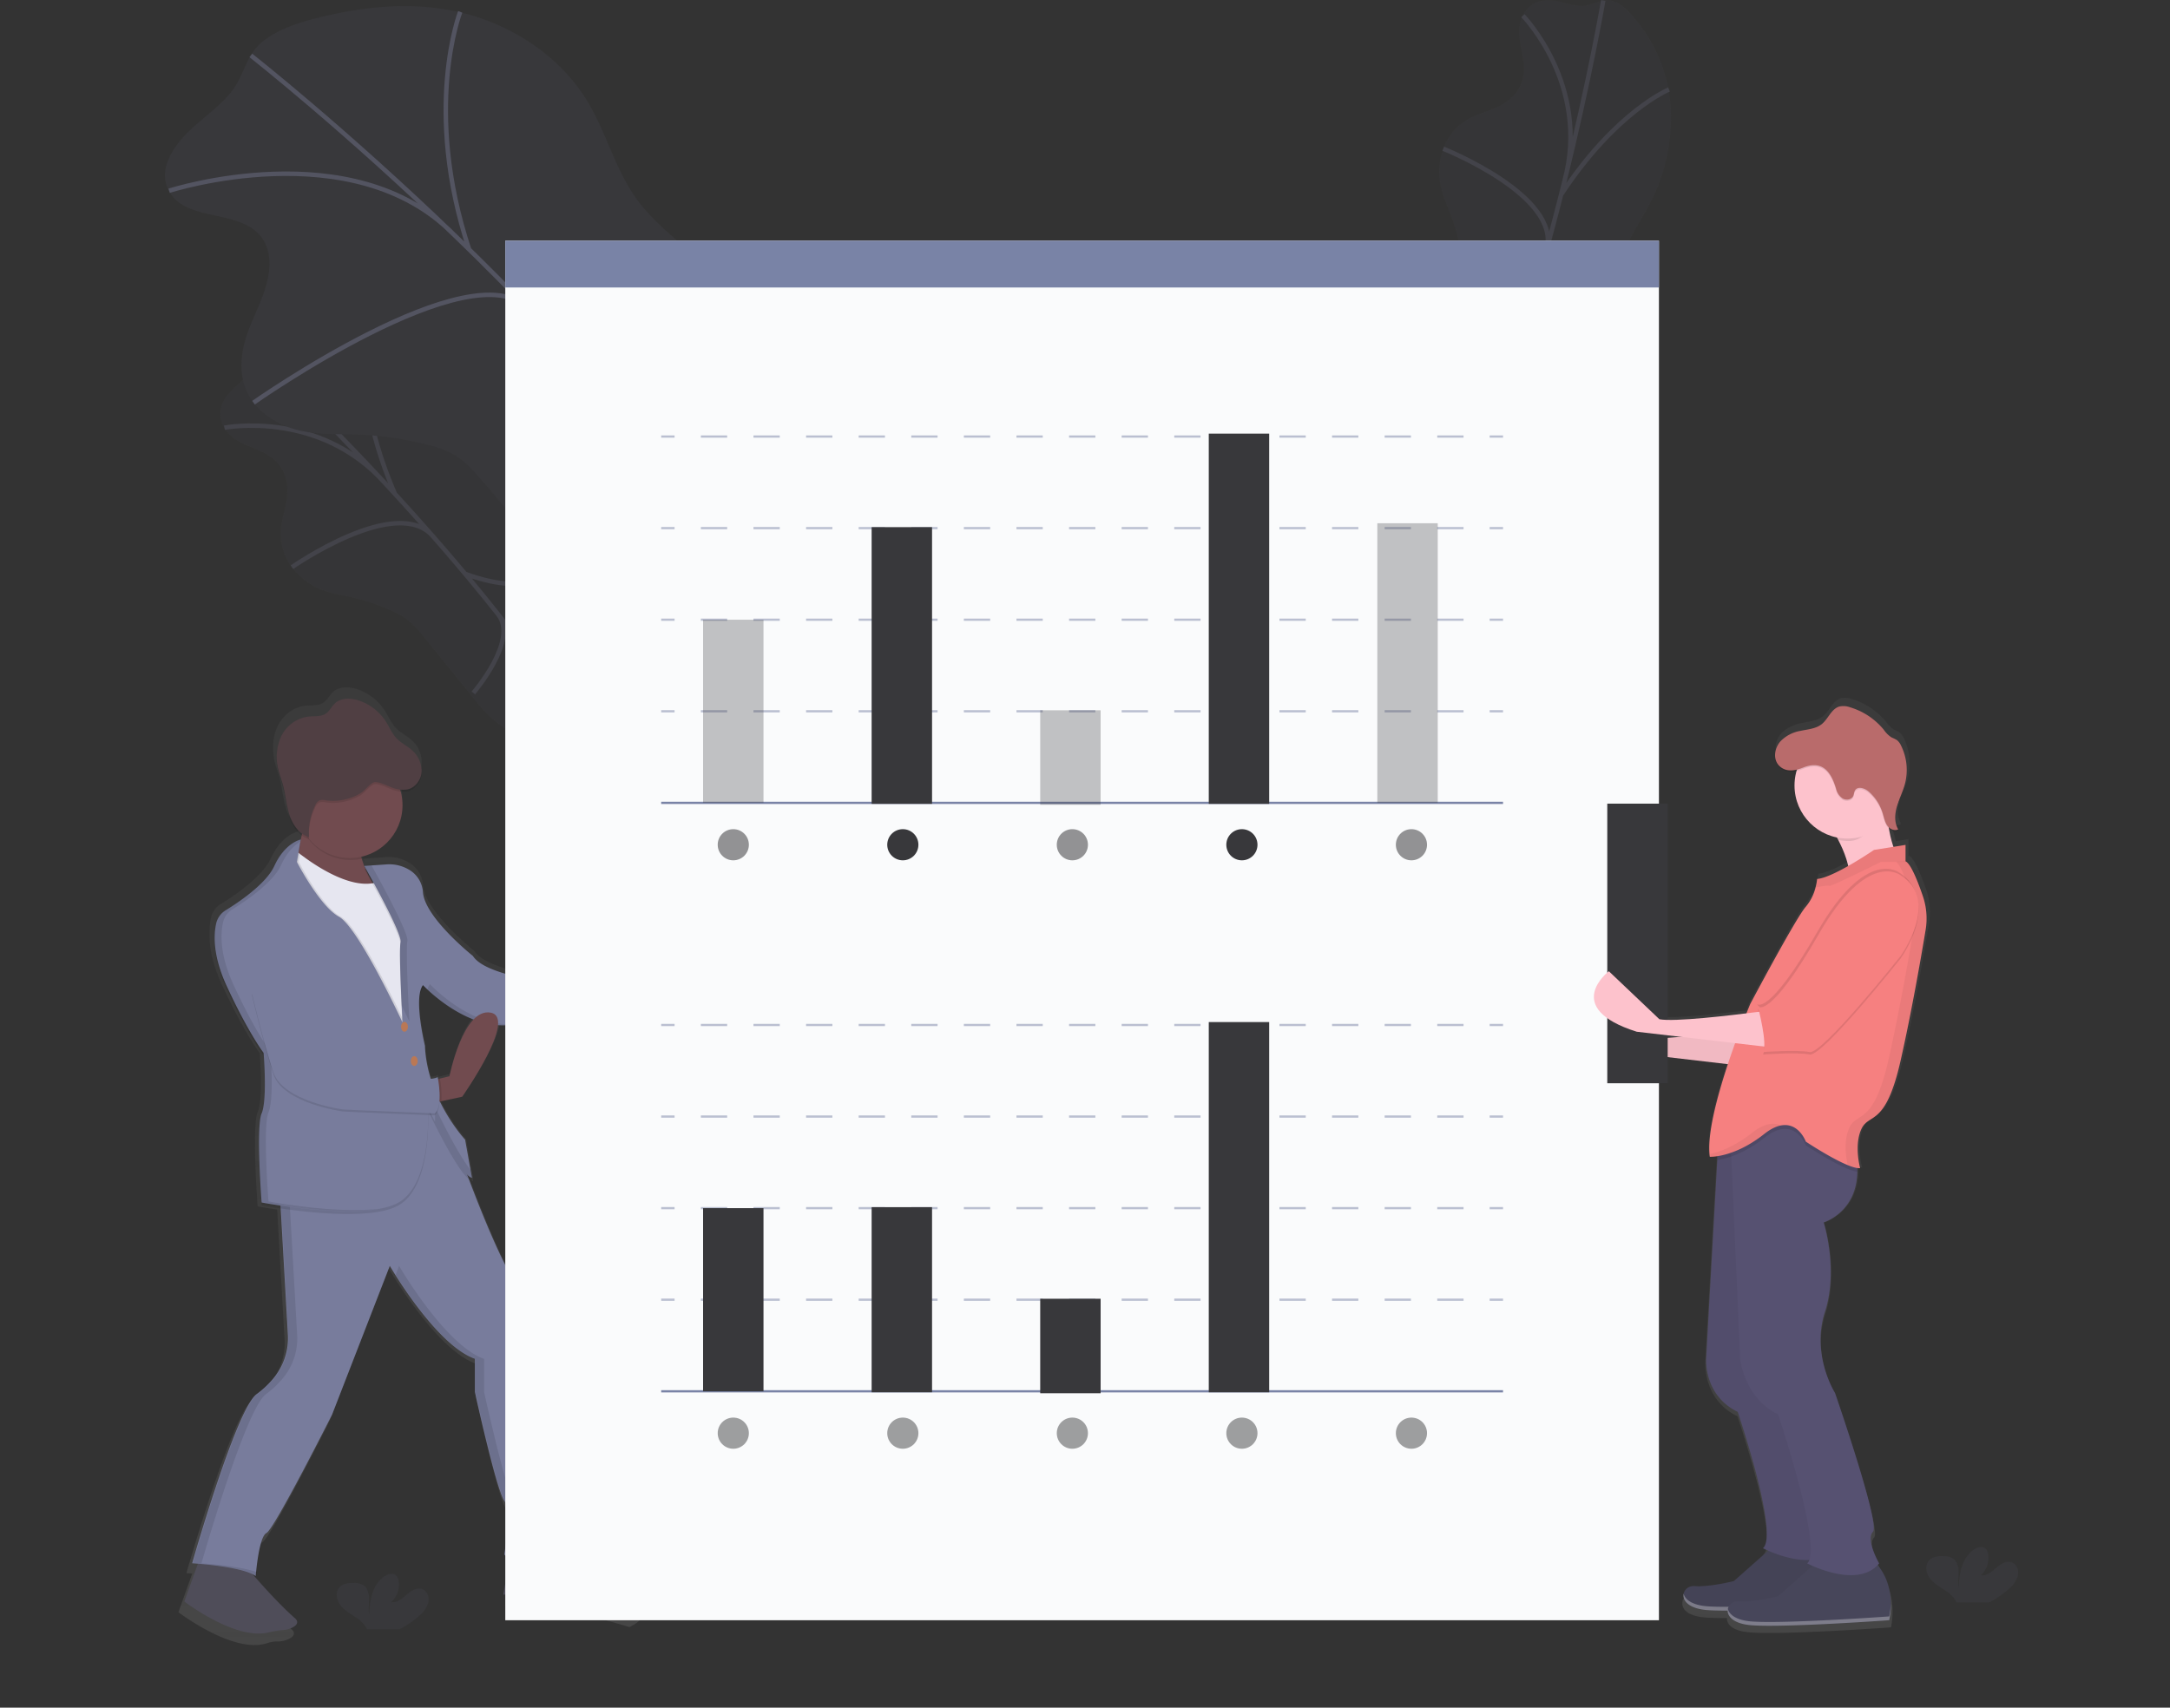 <svg xmlns="http://www.w3.org/2000/svg" width="972" height="765" viewBox="0 0 972 765">
  <rect x="0" y="0" width="972" height="765" fill="#333333" stroke="none"/>
  <defs>
    <linearGradient id="linearGradient-1" x1="50.075%" x2="50.075%" y1="100.109%" y2="-.001%">
      <stop offset="0%" stop-color="gray" stop-opacity=".25"/>
      <stop offset="54%" stop-color="gray" stop-opacity=".12"/>
      <stop offset="100%" stop-color="gray" stop-opacity=".1"/>
    </linearGradient>
    <linearGradient id="linearGradient-2" x1="50.007%" x2="50.007%" y1="99.986%" y2="-.001%">
      <stop offset="0%" stop-color="gray" stop-opacity=".25"/>
      <stop offset="54%" stop-color="gray" stop-opacity=".12"/>
      <stop offset="100%" stop-color="gray" stop-opacity=".1"/>
    </linearGradient>
  </defs>
  <g fill="none" fill-rule="evenodd" class="page_1">
    <g class="s_picture">
      <g class="group" opacity=".5" transform="translate(638)">
        <path fill="#38383B" fill-rule="nonzero" d="M55.99.1c-3.81-.06-8.62 1-11.56 6.27-5.76 10.36 3.51 20.55-1.27 31.59a18.38 18.38 0 0 1-6.2 7.48c-4.62 3.33-9.33 4.32-14 6.31a25.66 25.66 0 0 0-13.11 11.7 30.62 30.62 0 0 0-2.76 18.57c.92 5.52 3.09 9.9 4.88 14.62a91.71 91.71 0 0 1 4.69 18.06 33.36 33.36 0 0 1 .46 8.72 54.91 54.91 0 0 1-2.69 10.89L4.15 166.5a75.18 75.18 0 0 0-3.3 12.9 54.21 54.21 0 0 0 .4 13.75c1.12 9.42 2.37 19.22 6.83 25.11 4.46 5.89 13.21 6.27 19.61-2.08 6.09-8 7.66-20.1 13.24-28.8 8.79-13.72 22.85-12.53 32.27-25.38 9-12.32 8.86-30.1 14.51-45.26 4-10.86 11-20 15.72-30.55 6.81-15.21 8.37-32.29 6-45.77A67.93 67.93 0 0 0 94.28 8.33c-2.92-3.54-6.1-6.83-10.15-8-4.31-1.28-8.61 2-13.05 2.3C65.95 2.89 61.16.18 55.99.1z" class="path"/>
        <path stroke="#535461" stroke-width="2" d="M80.15.2s-24.8 143.65-66 222.08m30-215.25s30.26 31 18.68 73.84M8.48 66.62s53.25 21.22 46.21 45.34m54.9-71.86s-23.74 9.67-48.34 47.11m11.6 74.94s-16.07 5.58-24.28-29M6 165.44s30.92 4.12 35.52-10" class="path"/>
      </g>
      <g class="group" opacity=".5" transform="translate(98 149)">
        <path fill="#38383B" fill-rule="nonzero" d="M3.22 28.9c-2.14 3.16-3.9 7.75-1.1 13.1 5.5 10.5 19.1 8.34 25.71 18.39a18.38 18.38 0 0 1 2.85 9.29c.25 5.69-1.51 10.17-2.42 15.18a25.66 25.66 0 0 0 2.59 17.35 30.62 30.62 0 0 0 14 12.49c5.12 2.26 10 2.84 14.9 3.94a91.71 91.71 0 0 1 17.67 6 33.36 33.36 0 0 1 7.54 4.4 54.91 54.91 0 0 1 7.63 8.22l21.27 26.26a75.18 75.18 0 0 0 9 9.84 54.21 54.21 0 0 0 11.72 7.21c8.49 4.23 17.37 8.56 24.74 8.07 7.37-.49 12.49-7.6 9-17.54-3.3-9.46-12.6-17.43-16.82-26.87-6.65-14.88 2.06-26-3.51-40.9-5.34-14.32-20.31-23.92-29.87-37-6.86-9.34-10.68-20.16-16.91-29.91-9-14-22.4-24.71-35-30.13a67.93 67.93 0 0 0-35.15-4.94c-4.56.5-9.05 1.35-12.29 4.08-3.44 2.9-3 8.32-5.24 12.17-2.5 4.5-7.4 7.02-10.31 11.3z" class="path"/>
        <path stroke="#535461" stroke-width="2" d="M16.57 8.76s106.48 99.55 149.42 177.06M2.53 42.6s42.55-8.27 72 24.9m-41.76 37.6s47-32.87 63.26-13.75M66.09 6.1s-4.95 25.16 12.86 66.26m69.01 31.35s-4.16 16.5-37.6 4.37m3.66 53.34s20.41-23.59 11.13-35.17" class="path"/>
      </g>
      <path fill="#38383B" fill-rule="nonzero" d="M81.21 62.43c-5 5.91-9.68 14.09-6 22.16 7.14 15.81 33.33 8.1 42.68 22.84 2.8 4.41 3.18 9.8 2.53 14.61-1.26 9.41-5.92 17.4-9.14 26-3.22 8.6-4.89 19-.35 28.08 4.37 8.79 13.58 14.34 22.5 16.55 8.92 2.21 17.86 1.71 26.77 2a148.2 148.2 0 0 1 31.35 4.62 43.31 43.31 0 0 1 12.82 5c4.55 2.91 8.23 7.18 11.83 11.38l32 37.29c4.25 5 8.59 10 13.86 13.67 6.08 4.23 13 6.38 19.81 8.45 14.65 4.48 30 9 44 5.93 14-3.07 25.75-16.45 22.25-31.94-3.33-14.75-18.35-25.21-23.41-39.66-8-22.77 11.75-43.89 5.82-67.06-5.68-22.22-30.86-33.68-44.86-52.49-10-13.48-13.94-30.34-22.68-44.68-12.59-20.66-34.55-34.37-56.5-39.57-21.95-5.2-44.02-2.69-64.56 2.49-8.7 2.21-17.4 5-24.3 10.52-7.33 5.87-8.18 14.77-13.52 21.86-6.19 8.26-16.16 13.94-22.9 21.95z" class="path"/>
      <path stroke="#535461" stroke-width="2" d="M112.36 24.83s169.67 133.5 226.76 249.56M75.75 85.46s82.37-26.68 127.55 19.64m-89.75 75.3s98.11-69 122.91-42.09m-30.32-133s-16.91 43.39 4 106.46m120.05 31.33s-12.81 28.73-71.9 18.68m-9.31 87.75s45.47-45.48 31.57-62" class="path"/>
      <ellipse cx="485.85" cy="723.13" fill="#38383B" fill-rule="nonzero" class="oval" opacity=".1" rx="485.85" ry="41.08"/>
      <path fill="url(#linearGradient-1)" fill-rule="nonzero" d="M863.03 399.24c-2.07-6.06-5.06-13.74-7.42-15.55a2.21 2.21 0 0 0-.47-.29h-.29v-7.49l-5.58.89a53.35 53.35 0 0 1-2-8.29 3.85 3.85 0 0 0 4.19.84c-.09-.15-.17-.31-.25-.47l.25-.11a10.37 10.37 0 0 1-1.35-5.08 18.51 18.51 0 0 1 .77-4.8c1-3.45 2.69-6.67 3.63-10.14.6-2.233.883-4.539.84-6.85a25 25 0 0 0-2.6-11.3 6.6 6.6 0 0 0-2-2.58 25.49 25.49 0 0 0-2.42-1.18 13.07 13.07 0 0 1-3.52-3.51 31.56 31.56 0 0 0-15.25-10.18 8.93 8.93 0 0 0-4.88-.39c-3.75 1-5.11 5.65-8.15 8.09-2.68 2.15-6.36 2.37-9.73 3.09-3.37.72-6.76 2.15-9.06 4.75a9.83 9.83 0 0 0-2.43 6.55 6.59 6.59 0 0 0 2.68 5.86 8.42 8.42 0 0 0 7.11 1 24.18 24.18 0 0 0 18.31 30.4l.65 1.17a50.08 50.08 0 0 1 4.54 11.85c-5.14 2.91-10.75 5.64-14.14 5.9a23.82 23.82 0 0 1-.74 3.92 21.62 21.62 0 0 1-4.45 8.75c-4.61 5.18-25.34 44.34-25.34 44.34s-.65 1.56-1.72 4.22c-12.87 1.58-33.88 3.86-39.74 2.69l-23-21.88s-7.44 5.68-6.79 12.58l-4.09-3.94s-21.88 16.7 12.67 27.64l52.57 6.1c-5 15.11-9.68 32.7-8.23 42.27h.43a19.88 19.88 0 0 0 3-.23l-.09 1.7-5.09 90.69s-1.15 16.7 14.4 24.18c0 0 19 55.85 11.52 62.19 0 0 .89.47 2.39 1.12l-15.63 13.85s-11.52 2.88-17.85 2.3a4.57 4.57 0 0 0-5.05 3.4c0 .12 0 .24-.06.36v1.11c0 .04 0 .25.07.37v.14c.033.133.077.267.13.4l.05.12c.05.13.11.26.18.39v.09c.07.13.15.25.23.38l.07.11c.093.133.197.267.31.4l.09.1c.12.14.25.27.38.4l.06.05.43.37.09.07c.16.13.34.25.52.37l.12.08c.19.12.39.24.6.35h.09l.65.32h.09l.76.3.16.06.83.27h.14l.91.24h.07l1 .2h.2l1.08.16h.21l1.22.12c2.37.18 5.56.25 9.25.23v.59c0 .12 0 .25.07.37v.14c.033.133.077.267.13.4l.05.12c.05.13.11.26.18.39v.09c.07.13.15.25.23.38l.07.11c.093.133.197.267.31.4l.09.1c.12.14.25.27.38.4l.06.05.43.37.09.07c.16.13.34.25.52.37l.13.08c.19.12.39.24.6.35h.09l.65.32h.09l.76.3.16.06.83.27h.14l.91.24h.07l1 .2h.2l1.08.16h.21l1.22.12c15 1.15 62.76-2.3 62.76-2.3v-.3c.47-2.23 2.77-15.19-5.39-24.77.24-.25.48-.52.7-.8 0 0-6.33-10.94-2.88-14.4 3.45-3.46-17.27-63.34-17.27-63.34s-10.94-17.27-4.61-36.85c6.33-19.58-.58-40.88-.58-40.88s15.1-4.49 15.41-23.08v-1.73a6.11 6.11 0 0 0 1 .06c.213.015.427.015.64 0 0 0-2.88-10.36.58-17.85 3.46-7.49 10.94-.58 17.85-31.09 5-22.08 9.4-47.48 11.45-59.84a31.51 31.51 0 0 0-.94-14.91zm-131.41 64.78l-5.25-5c1.74.72 3.67 1.43 5.83 2.11l19.8 2.3c-8.84.8-17.05 1.25-20.38.59z" class="shape"/>
      <path fill="#FDC2CC" fill-rule="nonzero" d="M781.74 461.1s-40.73 5.66-49.22 4l-22.67-21.56s-21.5 16.41 12.45 27.15l63.4 7.41-3.96-17z" class="path"/>
      <path fill="#000" fill-rule="nonzero" d="M781.74 461.1s-40.73 5.66-49.22 4l-22.67-21.56s-21.5 16.41 12.45 27.15l63.4 7.41-3.96-17z" class="path" opacity=".05"/>
      <path fill="#47465A" fill-rule="nonzero" d="M796.45 690.75l-19.8 17.54s-11.31 2.83-17.54 2.26c-6.23-.57-9.05 9.62 5.66 10.75 14.71 1.13 61.66-2.26 61.66-2.26s4.53-18.1-9.05-28.29h-20.93z" class="path"/>
      <path fill="#000" fill-rule="nonzero" d="M796.45 690.75l-19.8 17.54s-11.31 2.83-17.54 2.26c-6.23-.57-9.05 9.62 5.66 10.75 14.71 1.13 61.66-2.26 61.66-2.26s4.53-18.1-9.05-28.29h-20.93z" class="path" opacity=".05"/>
      <path fill="#FFF" fill-rule="nonzero" d="M827.14 711.21a31.2 31.2 0 0 1-.71 6.13s-47 3.39-61.66 2.26c-7.07-.54-10.08-3.18-10.62-5.71-.64 2.9 1.92 6.74 10.62 7.41 14.71 1.13 61.66-2.26 61.66-2.26.55-2.572.79-5.2.71-7.83z" class="path" opacity=".3"/>
      <path fill="#FDC2CC" fill-rule="nonzero" d="M819.64 370s12.45 17.54 7.92 29.42c-4.53 11.88 23.76-12.45 23.76-12.45s-9.05-15.84-4.53-32.81L819.64 370z" class="path"/>
      <path fill="#47465A" fill-rule="nonzero" d="M816.25 697.54l-19.8 17.56s-11.31 2.83-17.54 2.26c-6.23-.57-9.06 9.6 5.66 10.74 14.72 1.14 61.66-2.26 61.66-2.26s4.53-18.1-9.05-28.29l-20.93-.01z" class="path"/>
      <path fill="#565171" fill-rule="nonzero" d="M821.91 693.58c-2.95 3.64-7.11 5-11.46 5.25-9.89.47-20.78-5.25-20.78-5.25 7.35-6.22-11.31-61.1-11.31-61.1-15.27-7.35-14.14-23.76-14.14-23.76l5-89.07 1.25-22.37 15.84-9.62 12.49 9.58 11.84 9.09a47.6 47.6 0 0 1 1.48 8.83c1.37 20.79-15.06 25.68-15.06 25.68s6.79 20.93.57 40.16c-6.22 19.23 4.53 36.2 4.53 36.2s20.37 58.83 17 62.23c-3.37 3.4 2.75 14.15 2.75 14.15z" class="path"/>
      <path fill="#000" fill-rule="nonzero" d="M821.91 693.58c-2.95 3.64-7.11 5-11.46 5.25-9.89.47-20.78-5.25-20.78-5.25 7.35-6.22-11.31-61.1-11.31-61.1-15.27-7.35-14.14-23.76-14.14-23.76l5-89.07 1.25-22.37 15.84-9.62 12.49 9.58 11.84 9.09a47.6 47.6 0 0 1 1.48 8.83c1.37 20.79-15.06 25.68-15.06 25.68s6.79 20.93.57 40.16c-6.22 19.23 4.53 36.2 4.53 36.2s20.37 58.83 17 62.23c-3.37 3.4 2.75 14.15 2.75 14.15z" class="path" opacity=".05"/>
      <path fill="#565171" fill-rule="nonzero" d="M841.71 700.37c-9.62 11.88-32.24 0-32.24 0a3.6 3.6 0 0 0 1-1.54c4.15-11.28-14-65.21-14-65.21-15.27-7.35-17-24.89-17-24.89l-4-90.65-.52-11.74 23.8-9.09 7.31-2.79 24.33 18.64a44.12 44.12 0 0 1 1.56 11.83c-.3 18.29-15.1 22.7-15.1 22.7s6.79 20.93.57 40.16c-6.22 19.23 4.53 36.2 4.53 36.2s20.37 58.83 17 62.23c-3.37 3.4 2.76 14.15 2.76 14.15z" class="path"/>
      <path fill="#000" fill-rule="nonzero" d="M831.95 524.95c-4.89-.7-14.79-6.59-19.88-9.79l-3.18-2s-5.09-14.14-18.67-3.39a50.82 50.82 0 0 1-14.75 8.33 34.51 34.51 0 0 1-6.3 1.58l1.25-22.37 15.84-9.62 12.49 9.58 7.31-2.79 24.33 18.62a44.142 44.142 0 0 1 1.56 11.85z" class="path" opacity=".1"/>
      <path fill="#F68080" fill-rule="nonzero" d="M862.57 416.43c-2 12.14-6.34 37.09-11.25 58.79-6.79 30-14.14 23.19-17.54 30.55-3.4 7.36-.57 17.54-.57 17.54-5.66.57-24.33-11.88-24.33-11.88s-5.09-14.14-18.67-3.39c-13.58 10.75-24.33 10.18-24.33 10.18-2.83-18.67 18.1-68.45 18.1-68.45s20.39-38.47 24.87-43.56a21.24 21.24 0 0 0 4.37-8.6 23.4 23.4 0 0 0 .72-3.85c7.35-.57 25.46-13 25.46-13l14.14-2.26v7.35c.164.074.319.168.46.28 2.33 1.78 5.26 9.33 7.29 15.28a31 31 0 0 1 1.28 15.02z" class="path"/>
      <path fill="#000" fill-rule="nonzero" d="M851.32 393.2s-14.71-11.88-36.77 26.59c-22.06 38.47-27.15 32.24-27.15 32.24s4.53 17 2.26 20.37c0 0 15.27-1.13 20.93 0s40.73-43 40.73-43 18.11-24.89 0-36.2z" class="path" opacity=".1"/>
      <path fill="#000" fill-rule="nonzero" d="M850.76 390.93s-14.71-11.83-36.77 26.59c-22.06 38.42-27.14 32.25-27.14 32.25s17.52 19.23 23.18 20.33c5.66 1.1 40.73-43 40.73-43s18.09-24.85 0-36.17z" class="path" opacity=".1"/>
      <path fill="#000" fill-rule="nonzero" d="M789.14 468.72c.23-4.19-1.35-11.56-2.26-15.38 3.44-.45 5.61-.75 5.61-.75l4 17-7.35-.87zm58.22-113.43l-27.15 15.81a58 58 0 0 1 3.16 5.18c1.567.319 3.161.48 4.76.48 7.25 0 10.63-7.61 15-12.73-.28-4.08 3.02-4.18 4.23-8.74z" class="path" opacity=".1"/>
      <circle cx="827.57" cy="351.9" r="23.76" fill="#FDC2CC" fill-rule="nonzero" class="oval"/>
      <path fill="#000" fill-rule="nonzero" d="M797.51 332.68a16.24 16.24 0 0 1 8.9-4.67c3.3-.71 6.92-.93 9.56-3 3-2.39 4.32-6.93 8-7.94a8.77 8.77 0 0 1 4.79.38 31 31 0 0 1 15 10 12.84 12.84 0 0 0 3.45 3.45 25 25 0 0 1 2.38 1.16 6.48 6.48 0 0 1 1.94 2.53 24.59 24.59 0 0 1 1.72 17.27c-.92 3.41-2.58 6.57-3.56 10-.98 3.43-1.23 7.24.57 10.27-1.74.89-3.94-.23-5-1.85s-1.42-3.62-2-5.49a21 21 0 0 0-6.13-9.53c-1.78-1.58-5-2.64-6.21-.6-.48.79-.45 1.79-.86 2.61-.81 1.6-3.15 1.92-4.7 1a7.21 7.21 0 0 1-2.94-4.36c-2.33-7.88-6.3-12.84-14.73-9.47-3.14 1.26-6.84 2.11-9.86-.05-3.98-2.85-3.17-8.49-.32-11.71z" class="path" opacity=".1"/>
      <path fill="#B96B6B" fill-rule="nonzero" d="M797.51 332.1a16.24 16.24 0 0 1 8.9-4.67c3.3-.71 6.92-.93 9.56-3 3-2.39 4.32-6.93 8-7.94a8.77 8.77 0 0 1 4.79.38 31 31 0 0 1 15 10 12.84 12.84 0 0 0 3.45 3.45 25 25 0 0 1 2.38 1.16 6.48 6.48 0 0 1 1.94 2.53 24.59 24.59 0 0 1 1.72 17.27c-.92 3.41-2.58 6.57-3.56 10-.98 3.43-1.23 7.24.57 10.27-1.74.89-3.94-.23-5-1.85s-1.42-3.62-2-5.49a21 21 0 0 0-6.13-9.53c-1.78-1.58-5-2.64-6.21-.6-.48.79-.45 1.79-.86 2.61-.81 1.6-3.15 1.92-4.7 1a7.21 7.21 0 0 1-2.94-4.36c-2.33-7.88-6.3-12.84-14.73-9.47-3.14 1.26-6.84 2.11-9.86-.05-3.98-2.84-3.17-8.47-.32-11.71z" class="path"/>
      <path fill="#000" fill-rule="nonzero" d="M854.05 386.1h-11.5s-22.63 11.31-23.19 10.75c-.38-.38-3.88.27-6.1.74a23.4 23.4 0 0 0 .72-3.85c7.35-.57 25.46-13 25.46-13l14.14-2.26v7.35c.167.07.325.16.47.27z" class="path" opacity=".05"/>
      <path fill="#FFF" fill-rule="nonzero" d="M846.94 718a31.2 31.2 0 0 1-.71 6.13s-47 3.39-61.66 2.26c-7.07-.54-10.08-3.18-10.62-5.71-.64 2.9 1.92 6.74 10.62 7.41 14.71 1.13 61.66-2.26 61.66-2.26.55-2.572.79-5.2.71-7.83z" class="path" opacity=".3"/>
      <g fill="#000" fill-rule="nonzero" class="group" opacity=".05" transform="translate(766 385)">
        <path d="M18.85 122.47c-7.63 6-14.38 8.51-18.81 9.51 0 .42.08.84.14 1.24 0 0 10.75.57 24.33-10.18a18.23 18.23 0 0 1 7.27-3.8c-2.93-1.41-7.19-1.32-12.93 3.23zM95.62 16.4c-2-6-5-13.5-7.29-15.28a2.17 2.17 0 0 0-.46-.28s-4.68.16-4.53.28c2.33 1.78 4.59 8.76 6.62 14.71a31 31 0 0 1 1.23 15c-2 12.14-6.34 37.09-11.25 58.79-6.79 30-14.14 23.19-17.54 30.55-2.78 6-1.39 13.94-.79 16.61 2.42 1 4.52 1.63 5.88 1.49 0 0-2.83-10.18.57-17.54 3.4-7.36 10.75-.57 17.54-30.55 4.91-21.69 9.23-46.65 11.25-58.79a31 31 0 0 0-1.23-14.99z" class="path"/>
      </g>
      <path fill="url(#linearGradient-2)" fill-rule="nonzero" d="M284.21 715.9s-13 .9-21.1-13a46.72 46.72 0 0 0-5.54-7.87 26.6 26.6 0 0 1-3.89-14.13c.45-10.32-10.32-66.88-10.32-66.88s1.35-21.55-9.43-35c-7.09-8.86-17.29-34.26-23.44-50.58a3.39 3.39 0 0 0 1.45.76l-.25-1.41.25.06-3.14-17.51a79.68 79.68 0 0 1-11.6-17.59l.72-.15 9.53-2s15.49-22 16.44-32.84l1.26.06h1.78c19.71-.43 42.91 2.25 42.91 2.25 0-.07-.11-.35-.23-.79a53.85 53.85 0 0 1-1.39-6.63l.89-.06 8.82-.59s30.52-34.11 19.3-40.4c-11.22-6.29-22.89 28.28-22.89 28.28l-3.77.69-1 .19c.1-.15.2-.29.32-.43s-49.83-2.24-57.46-14.36c0 0-22-17.51-22.89-29.18-.48-6.19-4.36-9.48-7.91-11.2a17.26 17.26 0 0 0-8.72-1.63l-10.3.71.73 1.3h-.29a34.65 34.65 0 0 1-1.62-4.56h.21c-.07-.32-.14-.64-.2-1a24.24 24.24 0 0 0 17.85-29.85 9.7 9.7 0 0 0 3-.08c3.78-.78 6.47-4.62 6.57-8.48v-.9a13 13 0 0 0-5-10c-2.06-1.71-4.51-2.93-6.38-4.83-2.22-2.27-3.43-5.31-5.16-8a23.69 23.69 0 0 0-12.16-9.47c-3.72-1.26-8.27-1.4-11.12 1.3-1.47 1.39-2.32 3.38-4 4.55-2.37 1.69-5.59 1.19-8.49 1.53-5.26.62-9.88 4.37-12.2 9.14a21 21 0 0 0-2 9.65 25.79 25.79 0 0 0 .81 6.78c.56 2.21 1.39 4.34 2 6.53 1.26 4.56 1.55 9.36 3 13.87a17.45 17.45 0 0 0 5.62 8.52l-.43 1.86c-.28.06-7.27 1.56-12.11 12.12-3.82 8.32-16.74 16.92-22.42 20.39a9.35 9.35 0 0 0-4.23 5.87 30.53 30.53 0 0 0-.72 7.46c-.1 5.41 1 12.89 5.38 22.38 9.88 21.55 17.06 31 17.06 31s.55 6.6.58 13.56c0 5.18-.38 10.34-1.48 12.92-.93 2.18-1.22 7.75-1.2 14.1 0 12.19 1.2 28.1 1.2 28.1s3.43.65 8.75 1.43l3.31 58.19a28 28 0 0 1-6.33 19.44 43 43 0 0 1-8 7.58c-9.43 6.73-29.63 77.66-29.63 77.66s1 .06 2.62.19l-6.21 17.32s24.8 19 39.9 13.81a14.62 14.62 0 0 1 5-.71c3 0 9.35-2.35 5.8-5.46-6.45-5.64-14.18-14.18-19.35-20.12.488.236.956.51 1.4.82v-.14l.21.14s.05-.7.16-1.83l-.22-.07c.46-4.67 1.9-16.41 4.77-17.85 3.59-1.8 30.07-54.31 30.07-54.31l26.48-68.23s21.1 36.36 39.05 42.64v15.17s9.88 44.89 13.47 49.83c3.59 4.94 0 24.69 0 24.69a12.3 12.3 0 0 0 2.42 2.13l-2.87 16.27s20.65-.9 55.66 9.88c.09.02 13.56-5.8 2.34-13zm-82.6-234.8l-4.37 1.09-.86.22c-.09-.54-.15-.86-.15-.86-1 .45-2.075.71-3.17.77a58.47 58.47 0 0 1-2.66-15.14s-2.54-10.37-2.68-18.75c.05-3.27.54-6.12 1.78-7.73l1.46.12 1 1 .07.07.52.47.54.49.09.08.59.51.1.09.6.51.06.05.67.55.15.12.71.57h.06l.7.55.16.12.77.59.16.12.74.54.13.09.84.6.2.14.88.61.08.05.86.57.21.14.93.59.2.12.87.53.16.1 1 .58.24.14 1 .58h.08l1 .53.25.13 1.06.53.22.1 1 .46.19.09 1.11.48.27.11 1.16.46c-7.3 7.79-10.98 26.12-10.98 26.12z" class="shape"/>
      <path fill="#4F4D59" fill-rule="nonzero" d="M90.9 694.22l-8.33 23.23s22.81 17.49 37.63 13.87a41.42 41.42 0 0 1 6.8-1.1c3.07-.23 8.35-2.46 5.09-5.31-10.52-9.2-24.54-26.29-24.54-26.29l-16.65-4.4zm138.48-2.2l-3.94 22.35s20.16-.88 54.34 9.64c0 0 13.15-5.7 2.19-12.71 0 0-12.71.88-20.6-12.71-7.89-13.59-12.71-11.83-12.71-11.83l-19.28 5.26z" class="path"/>
      <path fill="#787C9C" fill-rule="nonzero" d="M125.08 529.88l3.86 68a28.13 28.13 0 0 1-6.71 19.89 41.23 41.23 0 0 1-7.24 6.75c-9.2 6.57-28.92 75.81-28.92 75.81s22.35 1.31 28.48 5.7c0 0 1.31-17.53 4.82-19.28 3.51-1.75 29.36-53 29.36-53l25.87-66.65s20.6 35.5 38.13 41.63v14.9s9.64 43.82 13.15 48.64 0 24.1 0 24.1 10.08 12.71 33.3-.88c0 0-7.45-8.33-7-18.41.45-10.08-10.08-65.29-10.08-65.29s1.31-21-9.2-34.18-28.05-63.51-28.05-63.51l-12.06-25.95-67.71 41.73z" class="path"/>
      <g fill="#000" fill-rule="nonzero" class="group" opacity=".1" transform="translate(86 488)">
        <path d="M4.24 212.35s19.72-69.24 28.92-75.81a41.75 41.75 0 0 0 7.61-7.19 27.81 27.81 0 0 0 6.33-19.44l-3.86-68 64.61-39.86-.88-1.89-67.69 41.72 3.86 68a27.81 27.81 0 0 1-6.29 19.46 41.75 41.75 0 0 1-7.61 7.19C20.04 143.1.32 212.34.32 212.34s22.35 1.31 28.48 5.7c0 0 .05-.68.16-1.79-8.64-2.95-24.72-3.9-24.72-3.9zm139.8-3.94s3.51-19.28 0-24.1-13.19-48.65-13.19-48.65v-14.9c-17.49-6.13-38.09-41.66-38.09-41.66l-1.53 4c5.94 9.42 21.79 32.81 35.71 37.68v14.9s9.64 43.82 13.15 48.64 0 24.1 0 24.1 4.89 6.15 15.69 5.32c-8.05-.64-11.74-5.33-11.74-5.33z" class="path"/>
      </g>
      <path fill="#714B4F" fill-rule="nonzero" d="M275.85 453.63l-8.61.57-4.54.3v-11l6-1.08 3.69-.67s11.39-33.74 22.35-27.61c10.96 6.13-18.89 39.49-18.89 39.49zm-138.06-90.27s-5.7 21.91-7.45 35.5 40.75 2.63 40.75 2.63-16.21-19.72-7-30.24l-26.3-7.89z" class="path"/>
      <path fill="#E6E6F0" fill-rule="nonzero" d="M183.85 454.51l.88 8.33-13.58-.88-13.64-11.86-13.58-38.1-8.76-13.58-6.58-8.32 2.63-10.08s1.2 1 3.23 2.6c6.67 5.11 22.33 15.72 33.77 12.79a13.64 13.64 0 0 0 1.56-.49l17.07 29.35-3 30.24z" class="path"/>
      <path fill="#000" fill-rule="nonzero" d="M134.72 377.38s-7 1.31-11.83 11.83c-3.71 8.09-16.22 16.43-21.81 19.86a9.35 9.35 0 0 0-4.24 5.91c-1.13 5-1.56 14.3 4.58 27.7 9.64 21 16.65 30.24 16.65 30.24s1.75 21-.88 27.17c-2.63 6.17 0 39.88 0 39.88s46 8.76 61.35 0c15.35-8.76 13.15-42.51 13.15-42.51s14.46 30.64 19.72 31.55l-3.07-17.09s-17.09-18.41-18-42.07c0 0-5.26-21.47-.88-27.17 0 0 74.06 6.14 78.44.88 0 0-48.64-2.19-56.09-14 0 0-21.47-17.09-22.35-28.48a12.6 12.6 0 0 0-6.57-10.32 17.16 17.16 0 0 0-9.82-2.19l-9.9.68s17.09 30.24 16.21 34.18c-.88 3.94.88 35.93.88 35.93s-19.68-42.54-28.41-47.36-18.84-24.61-18.84-24.61l1.75-10" class="path" opacity=".1"/>
      <path fill="#000" fill-rule="nonzero" d="M183.85 454.51l.88 8.33-13.58-.88-13.64-11.86-13.58-38.1-8.76-13.58-6.58-8.32 2.63-10.08s1.2 1 3.23 2.6l-.6 3.48s10.08 19.79 18.84 24.61 28.48 47.33 28.48 47.33-1.75-32-.88-35.93c.6-2.68-7.08-17.45-12.07-26.68a13.64 13.64 0 0 0 1.56-.49l17.07 29.33-3 30.24zm83.37-.3l-4.54.3v-11l6-1.08c-2.11 2.79-2.04 7.67-1.46 11.78z" class="path" opacity=".1"/>
      <path fill="#787C9C" fill-rule="nonzero" d="M134.72 376.1s-7 1.31-11.83 11.83c-3.71 8.09-16.22 16.43-21.81 19.86a9.35 9.35 0 0 0-4.24 5.91c-1.13 5-1.56 14.3 4.58 27.7 9.64 21 16.65 30.24 16.65 30.24s1.75 21-.88 27.17c-2.63 6.17 0 39.88 0 39.88s46 8.76 61.35 0c15.35-8.76 13.15-42.59 13.15-42.59s14.46 30.68 19.72 31.55l-3.07-17.09s-17.09-18.41-18-42.07c0 0-5.26-21.47-.88-27.17 0 0 17.09 18.41 36.37 18 19.28-.41 42.07 2.19 42.07 2.19s-4.38-14 0-19.28c0 0-48.64-2.19-56.09-14 0 0-21.47-17.09-22.35-28.48a12.6 12.6 0 0 0-6.57-10.32 17.16 17.16 0 0 0-9.82-2.19l-9.9.68s17.13 30.18 16.25 34.18c-.88 4 .88 35.93.88 35.93s-19.72-42.52-28.45-47.34-18.88-24.59-18.88-24.59l1.75-10" class="path"/>
      <path fill="#000" fill-rule="nonzero" d="M125.08 422.1s10.52 35.5 16.65 39.88c6.13 4.38 43.38 26.73 54.34 21.47 0 0 2.63 13.15-1.31 16.21 0 0-40.86-1.6-41.19-1.75 0 0-26.73-3.51-31.11-16.65-4.38-13.14-9.64-35.5-9.64-35.5l12.26-23.66z" class="path" opacity=".1"/>
      <ellipse cx="181.18" cy="459.99" fill="#BA7855" fill-rule="nonzero" class="oval" rx="1.53" ry="2.19"/>
      <ellipse cx="185.56" cy="475.33" fill="#BA7855" fill-rule="nonzero" class="oval" rx="1.53" ry="2.19"/>
      <g fill="#000" fill-rule="nonzero" class="group" opacity=".1" transform="translate(96 376)">
        <path d="M24.26 162.21s-2.63-33.74 0-39.88c2.63-6.14.88-27.17.88-27.17s-7-9.2-16.65-30.24c-6.14-13.4-5.7-22.7-4.58-27.7a9.35 9.35 0 0 1 4.25-5.91c5.59-3.43 18.1-11.77 21.8-19.86 2.72-5.93 6.13-8.94 8.6-10.43l.17-1s-7 1.31-11.83 11.83c-3.71 8.09-16.22 16.43-21.8 19.86a9.35 9.35 0 0 0-4.25 5.91c-1.13 5-1.56 14.3 4.58 27.7 9.64 21 16.65 30.24 16.65 30.24s1.75 21-.88 27.17c-2.63 6.17 0 39.88 0 39.88s32.87 6.26 52.31 2.91c-19.66 2.33-49.25-3.31-49.25-3.31zM83.42 46.1c-.6 2.7 0 18.58.49 28.3 2.12 4.33 3.45 7.19 3.45 7.19s-1.75-32-.88-35.93c.83-3.75-14.56-31.25-16.09-34l-3.19.22S84.3 42.1 83.42 46.1zm49.52 36.79c-19.28.44-36.37-18-36.37-18a7 7 0 0 0-1.11 2.38c5 4.71 19 16.38 34.41 16 19.28-.44 42.07 2.19 42.07 2.19s-.09-.29-.23-.79a348.85 348.85 0 0 0-38.77-1.78zM98.76 119.7s.18 2.74.08 6.85c4.56 9 12.86 24.52 16.57 25.14l-.65-3.6c-6.4-7.99-16-28.39-16-28.39z" class="path"/>
      </g>
      <path fill="#714B4F" fill-rule="nonzero" d="M207.03 491.32l-9.31 2-7.34 1.55 3.94-11 2.74-.69 4.27-1.06s6.14-30.68 18.41-28.48c12.27 2.2-12.71 37.68-12.71 37.68z" class="path"/>
      <path fill="#000" fill-rule="nonzero" d="M197.72 493.28l-7.34 1.55 3.94-11 2.74-.69a43.77 43.77 0 0 1 .66 10.14z" class="path" opacity=".1"/>
      <path fill="#787C9C" fill-rule="nonzero" d="M125.08 421.2s10.52 35.5 16.65 39.88c6.13 4.38 43.38 26.73 54.34 21.47 0 0 2.63 13.15-1.31 16.21 0 0-40.86-1.6-41.19-1.75 0 0-26.73-3.51-31.11-16.65-4.38-13.14-9.64-35.5-9.64-35.5l12.26-23.66z" class="path"/>
      <path fill="#000" fill-rule="nonzero" d="M138.23 364.24s-.89 3.43-2.08 8.42a23.65 23.65 0 0 0 26.12 12c-1.05-4.5-.82-9 2.26-12.57l-26.3-7.85z" class="path" opacity=".1"/>
      <circle cx="156.64" cy="360.73" r="23.66" fill="#714B4F" fill-rule="nonzero" class="oval"/>
      <path fill="#000" fill-rule="nonzero" d="M177.18 354.22a12.67 12.67 0 0 0 5.28.32c3.69-.76 6.32-4.51 6.41-8.28a12.72 12.72 0 0 0-4.88-9.77c-2-1.67-4.4-2.86-6.23-4.72-2.17-2.21-3.35-5.19-5-7.79a23.13 23.13 0 0 0-11.91-9.24c-3.63-1.23-8.07-1.37-10.86 1.27-1.43 1.35-2.27 3.3-3.87 4.44-2.32 1.65-5.46 1.16-8.29 1.49a15.8 15.8 0 0 0-11.91 8.92 22.32 22.32 0 0 0-1.16 15.16c.55 2.15 1.35 4.24 1.94 6.38 1.23 4.46 1.52 9.14 2.94 13.54 1.42 4.4 4.35 8.7 8.78 10a27.76 27.76 0 0 1 2.82-14.3 4.1 4.1 0 0 1 2-2.22 4.85 4.85 0 0 1 2.41 0 24 24 0 0 0 16-3.24c1.68-1 4.3-4.51 6.1-4.86 2.3-.41 7.03 2.36 9.43 2.9z" class="path" opacity=".1"/>
      <path fill="#503F43" fill-rule="nonzero" d="M177.18 353.34a12.67 12.67 0 0 0 5.28.32c3.69-.76 6.32-4.51 6.41-8.28a12.72 12.72 0 0 0-4.88-9.77c-2-1.67-4.4-2.86-6.23-4.72-2.17-2.21-3.35-5.19-5-7.79a23.13 23.13 0 0 0-11.91-9.24c-3.63-1.23-8.07-1.37-10.86 1.27-1.43 1.35-2.27 3.3-3.87 4.44-2.32 1.65-5.46 1.16-8.29 1.49a15.8 15.8 0 0 0-11.91 8.92 22.32 22.32 0 0 0-1.16 15.12c.55 2.15 1.35 4.24 1.94 6.38 1.23 4.46 1.52 9.14 2.94 13.54 1.42 4.4 4.35 8.7 8.78 10a27.76 27.76 0 0 1 2.82-14.3 4.1 4.1 0 0 1 2-2.22 4.85 4.85 0 0 1 2.41 0 24 24 0 0 0 16-3.24c1.68-1 4.3-4.51 6.1-4.86 2.3-.37 7.03 2.41 9.43 2.94z" class="path"/>
      <rect width="516.75" height="618" x="226.33" y="107.84" fill="#FAFBFC" fill-rule="nonzero" class="rectangle"/>
      <rect width="516.75" height="20.95" x="226.33" y="107.84" fill="#7983A6" fill-rule="nonzero" class="rectangle"/>
      <line x1="296.16" x2="673.25" y1="359.67" y2="359.67" stroke="#7983A6" class="path"/>
      <g stroke="#7983A6" class="group" opacity=".5" transform="translate(296 318)">
        <line x1=".16" x2="6.16" y1=".64" y2=".64" class="path"/>
        <line x1="17.94" x2="365.36" y1=".64" y2=".64" stroke-dasharray="11.78" class="path"/>
        <line x1="371.25" x2="377.25" y1=".64" y2=".64" class="path"/>
      </g>
      <g stroke="#7983A6" class="group" opacity=".5" transform="translate(296 277)">
        <line x1=".16" x2="6.16" y1=".62" y2=".62" class="path"/>
        <line x1="17.94" x2="365.36" y1=".62" y2=".62" stroke-dasharray="11.78" class="path"/>
        <line x1="371.25" x2="377.25" y1=".62" y2=".62" class="path"/>
      </g>
      <g stroke="#7983A6" class="group" opacity=".5" transform="translate(296 236)">
        <line x1=".16" x2="6.16" y1=".59" y2=".59" class="path"/>
        <line x1="17.94" x2="365.36" y1=".59" y2=".59" stroke-dasharray="11.78" class="path"/>
        <line x1="371.25" x2="377.25" y1=".59" y2=".59" class="path"/>
      </g>
      <g stroke="#7983A6" class="group" opacity=".5" transform="translate(296 195)">
        <line x1=".16" x2="6.16" y1=".57" y2=".57" class="path"/>
        <line x1="17.94" x2="365.36" y1=".57" y2=".57" stroke-dasharray="11.78" class="path"/>
        <line x1="371.25" x2="377.25" y1=".57" y2=".57" class="path"/>
      </g>
      <g fill="#38383B" fill-rule="nonzero" class="group" opacity=".3" transform="translate(314 277)">
        <rect width="27.06" height="82.05" x=".93" y=".62" class="rectangle"/>
      </g>
      <rect width="27.06" height="123.95" x="390.43" y="236.15" fill="#38383B" fill-rule="nonzero" class="rectangle"/>
      <g fill="#38383B" fill-rule="nonzero" class="group" opacity=".3" transform="translate(465 318)">
        <rect width="27.06" height="42.33" x=".94" y=".2" class="rectangle"/>
      </g>
      <rect width="27.06" height="165.85" x="541.44" y="194.26" fill="#38383B" fill-rule="nonzero" class="rectangle"/>
      <g fill="#38383B" fill-rule="nonzero" class="group" opacity=".3" transform="translate(616 234)">
        <rect width="27.06" height="125.26" x=".94" y=".41" class="rectangle"/>
      </g>
      <circle cx="328.46" cy="378.43" r="6.98" fill="#38383B" fill-rule="nonzero" class="oval" opacity=".536"/>
      <circle cx="404.4" cy="378.43" r="6.98" fill="#38383B" fill-rule="nonzero" class="oval"/>
      <circle cx="480.34" cy="378.43" r="6.98" fill="#38383B" fill-rule="nonzero" class="oval" opacity=".536"/>
      <circle cx="556.28" cy="378.43" r="6.98" fill="#38383B" fill-rule="nonzero" class="oval"/>
      <circle cx="632.22" cy="378.43" r="6.98" fill="#38383B" fill-rule="nonzero" class="oval" opacity=".536"/>
      <line x1="296.16" x2="673.25" y1="623.28" y2="623.28" stroke="#7983A6" class="path"/>
      <g stroke="#7983A6" class="group" opacity=".5" transform="translate(296 581)">
        <line x1=".16" x2="6.16" y1="1.25" y2="1.25" class="path"/>
        <line x1="17.94" x2="365.36" y1="1.25" y2="1.25" stroke-dasharray="11.78" class="path"/>
        <line x1="371.25" x2="377.25" y1="1.25" y2="1.25" class="path"/>
      </g>
      <g stroke="#7983A6" class="group" opacity=".5" transform="translate(296 540)">
        <line x1=".16" x2="6.16" y1="1.23" y2="1.23" class="path"/>
        <line x1="17.94" x2="365.36" y1="1.23" y2="1.23" stroke-dasharray="11.78" class="path"/>
        <line x1="371.25" x2="377.25" y1="1.23" y2="1.23" class="path"/>
      </g>
      <g stroke="#7983A6" class="group" opacity=".5" transform="translate(296 499)">
        <line x1=".16" x2="6.16" y1="1.2" y2="1.2" class="path"/>
        <line x1="17.94" x2="365.36" y1="1.2" y2="1.2" stroke-dasharray="11.78" class="path"/>
        <line x1="371.25" x2="377.25" y1="1.2" y2="1.2" class="path"/>
      </g>
      <g stroke="#7983A6" class="group" opacity=".5" transform="translate(296 458)">
        <line x1=".16" x2="6.16" y1="1.18" y2="1.18" class="path"/>
        <line x1="17.94" x2="365.36" y1="1.18" y2="1.18" stroke-dasharray="11.78" class="path"/>
        <line x1="371.25" x2="377.25" y1="1.18" y2="1.18" class="path"/>
      </g>
      <rect width="27.06" height="82.05" x="314.93" y="541.23" fill="#38383B" fill-rule="nonzero" class="rectangle"/>
      <rect width="27.06" height="82.92" x="390.43" y="540.79" fill="#38383B" fill-rule="nonzero" class="rectangle"/>
      <rect width="27.06" height="42.33" x="465.94" y="581.82" fill="#38383B" fill-rule="nonzero" class="rectangle"/>
      <rect width="27.06" height="165.85" x="541.44" y="457.87" fill="#38383B" fill-rule="nonzero" class="rectangle"/>
      <rect width="27.06" height="125.26" x="719.94" y="360.02" fill="#38383B" fill-rule="nonzero" class="rectangle"/>
      <g fill="#38383B" fill-rule="nonzero" class="group" opacity=".7" transform="translate(321 635)">
        <circle cx="7.46" cy="7.04" r="6.98" class="oval" opacity=".672"/>
      </g>
      <g fill="#38383B" fill-rule="nonzero" class="group" opacity=".7" transform="translate(397 635)">
        <circle cx="7.4" cy="7.04" r="6.98" class="oval" opacity=".672"/>
      </g>
      <g fill="#38383B" fill-rule="nonzero" class="group" opacity=".7" transform="translate(473 635)">
        <circle cx="7.34" cy="7.04" r="6.98" class="oval" opacity=".672"/>
      </g>
      <g fill="#38383B" fill-rule="nonzero" class="group" opacity=".7" transform="translate(549 635)">
        <circle cx="7.28" cy="7.04" r="6.98" class="oval" opacity=".672"/>
      </g>
      <g fill="#38383B" fill-rule="nonzero" class="group" opacity=".7" transform="translate(625 635)">
        <circle cx="7.22" cy="7.04" r="6.98" class="oval" opacity=".672"/>
      </g>
      <path fill="#38383B" fill-rule="nonzero" d="M188.05 723.58a11.67 11.67 0 0 0 3.83-5.78c.5-2.3-.48-5.05-2.68-5.89-2.46-.94-5.09.76-7.08 2.49-1.99 1.73-4.28 3.69-6.89 3.32a10.48 10.48 0 0 0 3.24-9.81 4.1 4.1 0 0 0-.9-2c-1.37-1.46-3.84-.83-5.48.32-5.2 3.66-6.65 10.72-6.68 17.08-.52-2.29-.08-4.68-.1-7-.02-2.32-.66-5-2.64-6.22a8 8 0 0 0-4-.95c-2.34-.09-4.94.15-6.54 1.86-2 2.12-1.47 5.69.26 8 1.73 2.31 4.35 3.8 6.77 5.42a15 15 0 0 1 4.84 4.61c.147.26.267.536.36.82h14.65a40.83 40.83 0 0 0 9.04-6.27zm712-12a11.67 11.67 0 0 0 3.83-5.78c.5-2.3-.48-5.05-2.68-5.89-2.46-.94-5.09.76-7.08 2.49-1.99 1.73-4.28 3.69-6.89 3.32a10.48 10.48 0 0 0 3.24-9.81 4.1 4.1 0 0 0-.9-2c-1.37-1.46-3.84-.83-5.48.32-5.2 3.66-6.65 10.72-6.68 17.08-.52-2.29-.08-4.68-.1-7-.02-2.32-.66-5-2.64-6.22a8 8 0 0 0-4-.95c-2.34-.09-4.94.15-6.54 1.86-2 2.12-1.47 5.69.26 8 1.73 2.31 4.35 3.8 6.77 5.42a15 15 0 0 1 4.84 4.61c.147.26.267.536.36.82h14.65a40.83 40.83 0 0 0 9.04-6.27z" class="path"/>
      <path fill="#FDC2CC" fill-rule="nonzero" d="M796.45 469.56l-7.31-.85-56-6.51c-33.99-10.74-12.49-27.1-12.49-27.1l22.63 21.5c6.53 1.31 32.13-1.74 43.6-3.21 3.44-.45 5.61-.75 5.61-.75l3.96 16.92z" class="path"/>
      <path fill="#F68080" fill-rule="nonzero" d="M851.32 392.1s-14.71-11.88-36.77 26.59c-22.06 38.47-27.15 32.24-27.15 32.24s4.53 17 2.26 20.37c0 0 15.27-1.13 20.93 0s40.73-43 40.73-43 18.11-24.92 0-36.2z" class="path"/>
    </g>
  </g>
</svg>
